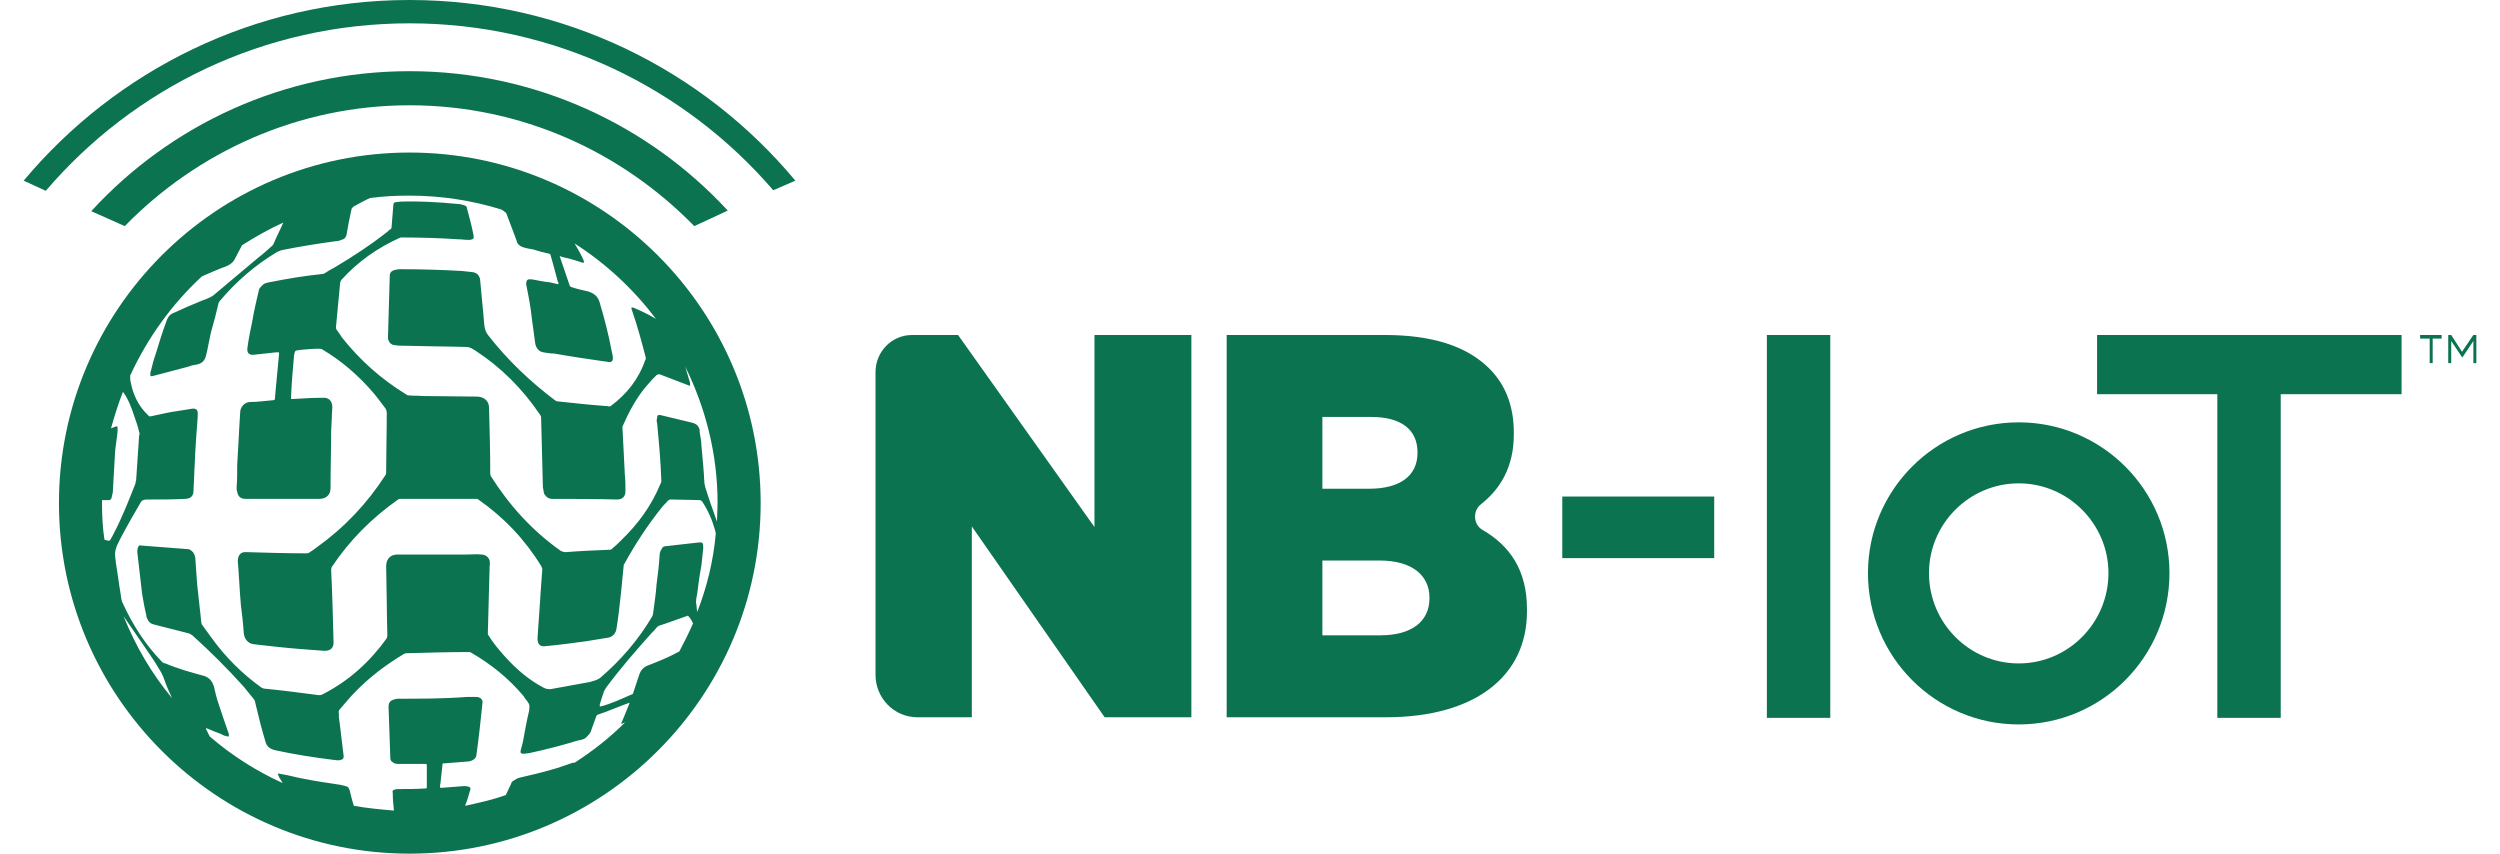 <?xml version="1.0" encoding="UTF-8"?> <svg xmlns="http://www.w3.org/2000/svg" xmlns:xlink="http://www.w3.org/1999/xlink" xmlns:xodm="http://www.corel.com/coreldraw/odm/2003" xml:space="preserve" width="41px" height="14px" version="1.1" style="shape-rendering:geometricPrecision; text-rendering:geometricPrecision; image-rendering:optimizeQuality; fill-rule:evenodd; clip-rule:evenodd" viewBox="0 0 41 14.27"> <defs> <style type="text/css"> .fil0 {fill:#0C7350;fill-rule:nonzero} </style> </defs> <g id="Layer_x0020_1">  <g id="_2299641359056"> <path class="fil0" d="M6.45 0.39c2.43,0 4.61,1.08 6.08,2.79l0.37 -0.16c-1.54,-1.85 -3.86,-3.02 -6.45,-3.02 -2.59,0 -4.91,1.18 -6.45,3.02l0.37 0.17c1.47,-1.72 3.65,-2.8 6.08,-2.8l0 0z"></path> <path class="fil0" d="M10.96 10.89c-0.18,0.1 -0.36,0.17 -0.54,0.24 -0.07,0.03 -0.11,0.09 -0.13,0.15 -0.04,0.11 -0.06,0.19 -0.1,0.3 0,0.02 -0.02,0.03 -0.03,0.03 -0.16,0.07 -0.35,0.16 -0.52,0.2 -0.01,0 -0.01,-0.01 -0.01,-0.03 0.01,-0.04 0.02,-0.06 0.03,-0.1 0.01,-0.03 0.02,-0.06 0.03,-0.09 0.01,-0.04 0.03,-0.07 0.05,-0.1 0.23,-0.31 0.49,-0.61 0.75,-0.9 0.03,-0.03 0.07,-0.07 0.1,-0.11 0.01,-0.01 0.02,-0.01 0.03,-0.02 0.16,-0.05 0.31,-0.11 0.46,-0.16 0.02,-0.01 0.03,-0.01 0.04,0.01 0.03,0.03 0.05,0.07 0.07,0.11 -0.07,0.16 -0.15,0.32 -0.23,0.47l0 0zm-5.51 2.32c-0.01,-0.02 -0.02,-0.05 -0.04,-0.06 -0.03,-0.01 -0.07,-0.02 -0.11,-0.03 -0.2,-0.03 -0.41,-0.06 -0.61,-0.1 -0.12,-0.02 -0.25,-0.06 -0.38,-0.08 -0.02,0 -0.06,-0.02 -0.06,0 0.01,0.02 0.01,0.03 0.02,0.05 0.02,0.03 0.04,0.07 0.06,0.1 -0.44,-0.2 -0.85,-0.46 -1.22,-0.78 -0.02,-0.04 -0.04,-0.08 -0.06,-0.12l0 -0.02c0.09,0.04 0.17,0.07 0.25,0.1 0.03,0.02 0.06,0.03 0.1,0.04l0.03 0 0 -0.04c-0.06,-0.17 -0.12,-0.35 -0.18,-0.53 -0.03,-0.09 -0.05,-0.18 -0.07,-0.27 -0.03,-0.08 -0.07,-0.14 -0.16,-0.17 -0.22,-0.06 -0.44,-0.12 -0.65,-0.21 -0.03,0 -0.05,-0.02 -0.07,-0.04 -0.27,-0.28 -0.48,-0.61 -0.64,-0.96 -0.03,-0.05 -0.03,-0.11 -0.04,-0.17 -0.03,-0.17 -0.05,-0.35 -0.08,-0.52 0,-0.04 -0.01,-0.07 -0.01,-0.11 -0.01,-0.06 0.01,-0.11 0.03,-0.17 0.11,-0.24 0.39,-0.71 0.39,-0.71 0.03,-0.06 0.07,-0.06 0.14,-0.06 0.2,0 0.4,0 0.59,-0.01 0.11,0 0.16,-0.04 0.16,-0.15 0.01,-0.15 0.01,-0.29 0.02,-0.43 0.01,-0.27 0.03,-0.54 0.05,-0.8 0,-0.03 0,-0.05 0,-0.07 -0.01,-0.05 -0.04,-0.06 -0.08,-0.06 -0.13,0.02 -0.26,0.04 -0.38,0.06 -0.11,0.02 -0.22,0.05 -0.33,0.07 -0.02,0 -0.03,0 -0.04,-0.02 -0.16,-0.15 -0.25,-0.34 -0.29,-0.55 -0.01,-0.04 -0.01,-0.08 -0.01,-0.11 0.29,-0.63 0.7,-1.2 1.2,-1.66 0.14,-0.06 0.27,-0.12 0.41,-0.17 0.07,-0.03 0.12,-0.07 0.15,-0.14 0.04,-0.07 0.07,-0.14 0.11,-0.21 0.22,-0.14 0.45,-0.27 0.69,-0.38 -0.05,0.12 -0.11,0.23 -0.16,0.35 -0.01,0.03 -0.03,0.04 -0.05,0.06 -0.07,0.06 -0.13,0.12 -0.2,0.17 -0.25,0.21 -0.5,0.42 -0.75,0.63 -0.06,0.05 -0.14,0.07 -0.21,0.1 -0.15,0.06 -0.31,0.13 -0.46,0.2 -0.06,0.02 -0.1,0.07 -0.12,0.13 -0.07,0.19 -0.13,0.38 -0.19,0.58 -0.03,0.08 -0.05,0.17 -0.07,0.25 -0.01,0.02 -0.01,0.03 -0.01,0.04 -0.01,0.06 0,0.07 0.06,0.05 0.19,-0.05 0.38,-0.1 0.57,-0.15 0.05,-0.02 0.1,-0.03 0.16,-0.04 0.08,-0.02 0.12,-0.07 0.14,-0.15 0.03,-0.12 0.05,-0.25 0.08,-0.38 0.05,-0.17 0.09,-0.33 0.13,-0.5 0.01,-0.01 0.01,-0.02 0.02,-0.03 0.27,-0.32 0.59,-0.6 0.96,-0.82 0.02,-0.01 0.05,-0.02 0.08,-0.03 0.3,-0.06 0.61,-0.11 0.91,-0.15 0.03,0 0.06,-0.01 0.08,-0.02 0.05,-0.01 0.08,-0.04 0.09,-0.1 0.02,-0.13 0.05,-0.27 0.08,-0.41 0,-0.02 0.02,-0.03 0.04,-0.05 0.09,-0.05 0.18,-0.1 0.27,-0.14 0.22,-0.03 0.44,-0.04 0.66,-0.04 0.53,0 1.04,0.08 1.53,0.23 0.02,0.01 0.04,0.02 0.06,0.04 0.01,0.01 0.03,0.02 0.03,0.03 0.06,0.15 0.11,0.3 0.17,0.45 0.01,0.06 0.05,0.09 0.1,0.11 0.06,0.02 0.12,0.03 0.18,0.04 0.09,0.03 0.17,0.05 0.26,0.07 0.01,0 0.03,0.01 0.03,0.03 0.04,0.14 0.08,0.29 0.12,0.44 0.01,0.01 0.01,0.02 0.01,0.03 0,0.01 0,0.01 -0.01,0.01 -0.05,-0.01 -0.09,-0.02 -0.13,-0.03 -0.1,-0.01 -0.2,-0.03 -0.3,-0.05l-0.02 0c-0.06,-0.01 -0.08,0.02 -0.08,0.08 0.03,0.15 0.06,0.3 0.08,0.45 0.02,0.18 0.05,0.36 0.07,0.53 0.01,0.08 0.06,0.15 0.14,0.16 0.06,0.01 0.12,0.02 0.18,0.02 0.28,0.05 0.55,0.09 0.83,0.13 0.03,0 0.05,0.01 0.07,0.01 0.05,0.01 0.08,-0.01 0.08,-0.06 0,-0.04 -0.01,-0.08 -0.02,-0.12 -0.05,-0.27 -0.12,-0.54 -0.2,-0.81 -0.03,-0.11 -0.1,-0.16 -0.2,-0.19 -0.09,-0.02 -0.18,-0.04 -0.27,-0.07 -0.01,0 -0.02,-0.01 -0.03,-0.02 -0.06,-0.17 -0.11,-0.33 -0.17,-0.5l0 0c0.05,0.02 0.1,0.03 0.15,0.04 0.07,0.02 0.14,0.04 0.2,0.06l0.02 0.01c0.02,0 0.03,0 0.04,0l-0.01 -0.04c-0.04,-0.09 -0.09,-0.18 -0.15,-0.28 0.53,0.34 0.98,0.76 1.36,1.26 -0.12,-0.07 -0.24,-0.13 -0.36,-0.18 -0.01,-0.01 -0.03,-0.01 -0.05,-0.01 0,0.01 0,0.03 0.01,0.05 0.09,0.26 0.16,0.52 0.23,0.79 0,0.01 0,0.03 -0.01,0.04 -0.11,0.32 -0.31,0.57 -0.58,0.77 -0.01,0 -0.03,0.01 -0.04,0 -0.28,-0.02 -0.56,-0.05 -0.84,-0.08 -0.02,0 -0.03,-0.01 -0.05,-0.02 -0.41,-0.31 -0.79,-0.67 -1.11,-1.08 -0.05,-0.06 -0.06,-0.11 -0.07,-0.18 -0.02,-0.26 -0.05,-0.51 -0.07,-0.76 -0.01,-0.06 -0.05,-0.11 -0.12,-0.12 -0.06,-0.01 -0.12,-0.01 -0.18,-0.02 -0.35,-0.02 -0.69,-0.03 -1.03,-0.03 -0.05,0 -0.1,0.01 -0.14,0.03 -0.03,0.02 -0.04,0.05 -0.04,0.08 -0.01,0.35 -0.02,0.69 -0.03,1.03 0,0.07 0.05,0.13 0.12,0.13 0.06,0.01 0.12,0.01 0.17,0.01 0.34,0.01 0.68,0.01 1.02,0.02 0.06,0 0.1,0.03 0.15,0.06 0.43,0.28 0.79,0.64 1.08,1.07 0.01,0.01 0.02,0.03 0.02,0.05 0.01,0.39 0.02,0.78 0.03,1.17 0.01,0.03 0.01,0.07 0.02,0.1 0.03,0.06 0.08,0.09 0.14,0.09 0.36,0 0.72,0 1.08,0.01 0.09,0 0.14,-0.05 0.14,-0.14 0,-0.09 0,-0.18 -0.01,-0.27 -0.01,-0.26 -0.03,-0.53 -0.04,-0.79 0,-0.01 0,-0.03 0.01,-0.04 0.11,-0.25 0.24,-0.49 0.42,-0.69 0.04,-0.05 0.09,-0.1 0.14,-0.15 0.02,-0.01 0.04,-0.02 0.06,-0.01 0.16,0.06 0.31,0.12 0.47,0.18 0.01,0 0.02,0.01 0.03,0.01 0,-0.02 0,-0.04 0,-0.05 -0.03,-0.09 -0.05,-0.18 -0.08,-0.27 0.34,0.69 0.54,1.46 0.54,2.28 0,0.1 -0.01,0.21 -0.01,0.31 -0.07,-0.2 -0.14,-0.39 -0.2,-0.59 0,-0.02 -0.01,-0.04 -0.01,-0.05 -0.01,-0.21 -0.03,-0.42 -0.05,-0.63 0,-0.08 -0.02,-0.16 -0.03,-0.23 0,-0.02 0,-0.03 0,-0.04 -0.02,-0.06 -0.05,-0.09 -0.11,-0.11 -0.18,-0.04 -0.36,-0.09 -0.54,-0.13 -0.04,-0.01 -0.06,0 -0.06,0.04 -0.01,0.03 -0.01,0.07 0,0.1 0.03,0.32 0.06,0.64 0.07,0.97 0,0.01 -0.01,0.03 -0.02,0.05 -0.15,0.36 -0.37,0.66 -0.65,0.93 -0.05,0.05 -0.1,0.1 -0.15,0.14 -0.01,0.01 -0.02,0.02 -0.04,0.02 -0.25,0.01 -0.5,0.02 -0.74,0.04 -0.03,0 -0.06,-0.01 -0.08,-0.02 -0.48,-0.34 -0.86,-0.76 -1.17,-1.25 0,-0.01 -0.01,-0.02 -0.01,-0.04 0,-0.36 -0.01,-0.73 -0.02,-1.1 0,-0.11 -0.07,-0.18 -0.19,-0.19 -0.31,0 -0.63,-0.01 -0.94,-0.01 -0.07,-0.01 -0.13,0 -0.2,-0.01 -0.02,0 -0.04,0 -0.06,-0.02 -0.41,-0.25 -0.77,-0.57 -1.07,-0.95 -0.03,-0.05 -0.06,-0.09 -0.09,-0.13l-0.01 -0.03c0.02,-0.25 0.05,-0.5 0.07,-0.75 0,-0.01 0.01,-0.03 0.02,-0.05 0.28,-0.31 0.61,-0.54 0.99,-0.71 0.01,0 0.03,0 0.04,0 0.31,0 0.61,0.01 0.92,0.03 0.06,0 0.11,0.01 0.17,0.01l0.03 0c0.06,-0.01 0.07,-0.02 0.06,-0.08 -0.03,-0.16 -0.07,-0.3 -0.11,-0.45 0,-0.02 -0.01,-0.04 -0.05,-0.05 -0.04,-0.01 -0.06,-0.02 -0.1,-0.02 -0.32,-0.03 -0.63,-0.05 -0.95,-0.04 -0.03,0 -0.06,0.01 -0.09,0.01 -0.03,0 -0.04,0.02 -0.04,0.05 -0.01,0.13 -0.02,0.24 -0.03,0.37 0,0.02 -0.01,0.03 -0.03,0.04 -0.02,0.01 -0.04,0.04 -0.06,0.05 -0.28,0.22 -0.56,0.4 -0.86,0.58 -0.06,0.03 -0.11,0.06 -0.17,0.1 -0.01,0 -0.02,0.01 -0.03,0.01 -0.3,0.03 -0.6,0.08 -0.9,0.14 -0.05,0.01 -0.09,0.02 -0.12,0.06 -0.02,0.02 -0.05,0.05 -0.05,0.08 -0.04,0.17 -0.08,0.34 -0.11,0.52 -0.03,0.14 -0.06,0.29 -0.08,0.44 -0.01,0.08 0.03,0.12 0.11,0.11 0.12,-0.01 0.25,-0.03 0.37,-0.04 0.01,0 0.03,0 0.04,0 0.01,0 0.01,0.01 0.01,0.02 -0.02,0.25 -0.05,0.5 -0.07,0.76 0,0.01 -0.01,0.02 -0.03,0.02 -0.12,0.01 -0.25,0.03 -0.38,0.03 -0.1,0 -0.17,0.09 -0.17,0.17 -0.02,0.29 -0.03,0.58 -0.05,0.88 0,0.12 0,0.25 -0.01,0.38 0,0.02 0,0.05 0.01,0.07 0.01,0.08 0.06,0.12 0.14,0.12 0.31,0 0.62,0 0.93,0 0.1,0 0.2,0 0.3,0 0.12,0 0.19,-0.07 0.19,-0.18 0,-0.32 0.01,-0.63 0.01,-0.94 0.01,-0.14 0.01,-0.28 0.02,-0.41 0,-0.11 -0.06,-0.17 -0.17,-0.16 -0.17,0 -0.31,0.01 -0.48,0.02 -0.01,0 -0.03,0 -0.04,0 0,-0.01 0,-0.02 0,-0.03 0.01,-0.26 0.03,-0.45 0.05,-0.7 0.02,-0.07 0,-0.08 0.1,-0.09 0.1,-0.01 0.21,-0.02 0.31,-0.02 0.02,0 0.04,0 0.06,0.01 0.32,0.19 0.6,0.43 0.85,0.72 0.07,0.08 0.14,0.18 0.21,0.27 0.01,0.02 0.02,0.04 0.02,0.07 0,0.33 -0.01,0.66 -0.01,0.99 0,0.02 0,0.04 -0.01,0.05 -0.31,0.48 -0.69,0.88 -1.15,1.21 -0.04,0.03 -0.08,0.06 -0.13,0.09 -0.01,0.01 -0.03,0.01 -0.05,0.01 -0.33,0 -0.66,-0.01 -0.99,-0.02 -0.1,-0.01 -0.15,0.05 -0.15,0.15 0.02,0.24 0.03,0.48 0.05,0.72 0.02,0.16 0.04,0.33 0.05,0.49 0.01,0.09 0.07,0.17 0.17,0.18 0.26,0.03 0.52,0.06 0.78,0.08 0.13,0.01 0.27,0.02 0.4,0.03 0.1,0 0.16,-0.05 0.15,-0.16 -0.01,-0.4 -0.02,-0.8 -0.04,-1.2 0,-0.01 0.01,-0.03 0.01,-0.04 0.3,-0.45 0.67,-0.82 1.11,-1.13 0.01,-0.01 0.03,-0.01 0.04,-0.01 0.42,0 0.84,0 1.27,0 0.01,0 0.02,0 0.03,0.01 0.43,0.3 0.78,0.67 1.05,1.11 0.01,0.02 0.02,0.04 0.02,0.06 -0.03,0.38 -0.05,0.76 -0.08,1.15 0,0.1 0.04,0.15 0.15,0.13 0.22,-0.02 0.44,-0.05 0.66,-0.08 0.12,-0.02 0.25,-0.04 0.37,-0.06 0.07,-0.01 0.13,-0.07 0.14,-0.15 0.03,-0.18 0.05,-0.36 0.07,-0.55 0.02,-0.16 0.03,-0.33 0.05,-0.5 0,-0.01 0,-0.02 0.01,-0.03 0.18,-0.33 0.39,-0.65 0.63,-0.95 0.03,-0.04 0.07,-0.07 0.1,-0.11 0.01,-0.01 0.03,-0.02 0.04,-0.02 0.16,0 0.33,0.01 0.49,0.01 0.01,0 0.03,0.01 0.04,0.02 0.1,0.15 0.17,0.31 0.22,0.49 0,0.02 0.01,0.03 0.01,0.05 -0.04,0.46 -0.15,0.9 -0.31,1.31 -0.01,-0.05 -0.01,-0.11 -0.02,-0.16 0,-0.05 0.01,-0.1 0.02,-0.15 0.02,-0.16 0.04,-0.31 0.07,-0.47 0.01,-0.1 0.02,-0.19 0.03,-0.28l0 -0.02c0,-0.08 -0.01,-0.09 -0.09,-0.08 -0.17,0.02 -0.35,0.04 -0.53,0.06 -0.03,0 -0.06,0.01 -0.07,0.04 -0.03,0.04 -0.04,0.08 -0.04,0.13 -0.01,0.16 -0.03,0.32 -0.05,0.47 -0.01,0.17 -0.04,0.33 -0.06,0.5 0,0.01 -0.01,0.02 -0.01,0.03 -0.23,0.39 -0.52,0.73 -0.87,1.03 -0.05,0.04 -0.11,0.05 -0.17,0.07 -0.22,0.04 -0.44,0.08 -0.66,0.12 -0.04,0 -0.07,0 -0.11,-0.02 -0.25,-0.13 -0.46,-0.31 -0.65,-0.52 -0.1,-0.11 -0.2,-0.23 -0.28,-0.36 -0.01,-0.01 -0.01,-0.03 -0.01,-0.04 0.01,-0.37 0.02,-0.75 0.03,-1.12 0.01,-0.03 0,-0.06 0,-0.09 -0.02,-0.06 -0.07,-0.1 -0.14,-0.1 -0.08,-0.01 -0.16,0 -0.25,0 -0.38,0 -0.77,0 -1.15,0 -0.09,0 -0.15,0.04 -0.18,0.12 0,0.02 -0.01,0.04 -0.01,0.07 0.01,0.39 0.01,0.78 0.02,1.17 0,0.01 -0.01,0.03 -0.01,0.04 -0.28,0.39 -0.63,0.71 -1.06,0.93 -0.03,0.02 -0.05,0.02 -0.08,0.02 -0.31,-0.04 -0.61,-0.08 -0.92,-0.11 -0.01,-0.01 -0.03,-0.01 -0.04,-0.02 -0.32,-0.23 -0.6,-0.51 -0.83,-0.83 -0.05,-0.07 -0.1,-0.14 -0.16,-0.22 0,-0.01 -0.01,-0.02 -0.01,-0.03 -0.02,-0.22 -0.05,-0.44 -0.07,-0.65 -0.01,-0.14 -0.02,-0.29 -0.03,-0.43 -0.01,-0.05 -0.02,-0.09 -0.06,-0.12 -0.01,-0.01 -0.04,-0.03 -0.06,-0.03 -0.26,-0.02 -0.52,-0.04 -0.78,-0.06 -0.04,-0.01 -0.05,0 -0.06,0.04 -0.01,0.02 -0.01,0.05 -0.01,0.07 0.03,0.23 0.05,0.46 0.08,0.69 0.02,0.12 0.04,0.24 0.07,0.36 0,0.03 0.01,0.05 0.02,0.07 0.02,0.05 0.06,0.08 0.11,0.09 0.19,0.05 0.39,0.1 0.59,0.15 0.02,0.01 0.03,0.02 0.05,0.03 0.3,0.27 0.59,0.56 0.86,0.86 0.06,0.07 0.11,0.14 0.17,0.21 0.02,0.02 0.02,0.06 0.03,0.09 0.05,0.21 0.1,0.41 0.16,0.61 0.02,0.09 0.08,0.13 0.16,0.15 0.32,0.07 0.64,0.12 0.96,0.16 0.03,0 0.06,0.01 0.09,0.01 0.02,0 0.04,0 0.06,-0.01 0.03,-0.01 0.04,-0.02 0.04,-0.06 -0.03,-0.22 -0.05,-0.44 -0.08,-0.65 0,-0.02 0,-0.04 0,-0.06 -0.01,-0.04 0,-0.06 0.03,-0.09 0.08,-0.09 0.15,-0.18 0.24,-0.27 0.24,-0.25 0.52,-0.46 0.82,-0.64 0.02,-0.01 0.03,-0.01 0.04,-0.01 0.35,-0.01 0.7,-0.02 1.04,-0.02 0.02,0 0.03,0 0.04,0.01 0.33,0.19 0.63,0.43 0.88,0.73 0.01,0.02 0.03,0.05 0.05,0.07 0.05,0.07 0.05,0.07 0.04,0.17 -0.04,0.17 -0.07,0.33 -0.1,0.5 -0.01,0.06 -0.03,0.11 -0.04,0.16 -0.01,0.04 0,0.06 0.04,0.06 0.04,0 0.07,-0.01 0.1,-0.01 0.28,-0.06 0.55,-0.13 0.81,-0.21 0.06,-0.01 0.12,-0.02 0.16,-0.07 0.02,-0.02 0.05,-0.05 0.06,-0.08 0.03,-0.09 0.06,-0.16 0.09,-0.25 0,-0.01 0.01,-0.02 0.02,-0.03 0.18,-0.06 0.36,-0.14 0.53,-0.2l0.01 0c-0.05,0.12 -0.09,0.23 -0.14,0.34l0.01 0.01 0.02 -0.01c0.02,-0.01 0.03,-0.01 0.04,-0.02 -0.26,0.26 -0.54,0.48 -0.85,0.68l-0.03 0c-0.12,0.04 -0.25,0.09 -0.37,0.12 -0.17,0.05 -0.35,0.09 -0.52,0.13 -0.04,0.01 -0.07,0.03 -0.1,0.05 -0.02,0.01 -0.04,0.03 -0.04,0.05 -0.03,0.06 -0.06,0.13 -0.09,0.19 -0.22,0.08 -0.45,0.13 -0.68,0.18 0.01,-0.03 0.02,-0.06 0.03,-0.08 0.02,-0.07 0.04,-0.13 0.06,-0.2 0,-0.02 -0.01,-0.03 -0.03,-0.04 -0.02,0 -0.04,-0.01 -0.07,-0.01 -0.13,0.01 -0.26,0.02 -0.39,0.03 -0.01,0 -0.02,0 -0.02,-0.02 0,-0.03 0.01,-0.05 0.01,-0.08 0.01,-0.09 0.02,-0.18 0.03,-0.27 0,-0.04 0,-0.04 0.04,-0.04 0.13,-0.01 0.26,-0.02 0.38,-0.03 0.03,0 0.06,-0.01 0.08,-0.02 0.04,-0.02 0.07,-0.05 0.07,-0.1 0.04,-0.28 0.07,-0.57 0.1,-0.86 0.01,-0.06 -0.04,-0.1 -0.11,-0.1 -0.05,0 -0.1,0 -0.15,0 -0.38,0.03 -0.77,0.03 -1.15,0.03 -0.03,0 -0.06,0.01 -0.09,0.02 -0.05,0.02 -0.07,0.06 -0.07,0.11 0.01,0.29 0.02,0.58 0.03,0.87 0,0.03 0.02,0.05 0.04,0.06 0.03,0.03 0.07,0.03 0.11,0.03 0.15,0 0.29,0 0.43,0 0.02,0 0.03,0 0.03,0.03 0,0.12 0,0.24 0,0.36 0,0.02 -0.01,0.02 -0.03,0.02 -0.14,0.01 -0.28,0.01 -0.42,0.01 -0.03,0 -0.06,0 -0.09,0.01 -0.03,0.01 -0.04,0.02 -0.03,0.05 0,0.1 0.01,0.2 0.02,0.3 -0.23,-0.02 -0.45,-0.04 -0.67,-0.08 -0.03,-0.09 -0.05,-0.18 -0.07,-0.26l0 0zm-4 -4.19c-0.01,0.02 -0.02,0.02 -0.03,0.02 -0.03,-0.01 -0.05,-0.01 -0.07,-0.02 -0.03,-0.2 -0.04,-0.4 -0.04,-0.61 0,-0.02 0,-0.04 0,-0.05 0.04,0 0.08,0 0.11,0 0.03,0 0.04,-0.01 0.05,-0.04 0.01,-0.03 0.01,-0.06 0.02,-0.09 0.01,-0.23 0.03,-0.47 0.04,-0.7 0.01,-0.1 0.03,-0.21 0.04,-0.32 0,-0.02 0,-0.04 0,-0.06 0,-0.02 -0.01,-0.03 -0.03,-0.02 -0.03,0.01 -0.05,0.02 -0.08,0.03 0.06,-0.21 0.12,-0.41 0.2,-0.61 0.09,0.12 0.14,0.26 0.19,0.41 0.03,0.08 0.06,0.17 0.08,0.26 0.01,0.02 0.01,0.04 0,0.06 -0.02,0.25 -0.03,0.5 -0.05,0.75 -0.01,0.02 -0.01,0.03 -0.01,0.05 -0.11,0.28 -0.22,0.56 -0.36,0.83 -0.02,0.04 -0.04,0.08 -0.06,0.11l0 0zm0.22 1.28c0.12,0.17 0.23,0.34 0.35,0.51 0.09,0.13 0.18,0.26 0.26,0.4 0.03,0.04 0.04,0.08 0.06,0.12 0.04,0.12 0.09,0.23 0.14,0.34 -0.34,-0.41 -0.61,-0.87 -0.81,-1.37zm4.78 -7.75c-3.23,0 -5.86,2.63 -5.86,5.86 0,3.23 2.63,5.86 5.86,5.86 3.24,0 5.87,-2.63 5.87,-5.86 0,-3.23 -2.63,-5.86 -5.87,-5.86z"></path> <path class="fil0" d="M28.26 9.33l-2.54 0 0 -1.03 2.54 0 0 1.03zm5.09 1.76c-0.83,0 -1.5,-0.68 -1.5,-1.51 0,-0.82 0.67,-1.5 1.5,-1.5 0.83,0 1.5,0.68 1.5,1.5 0,0.83 -0.67,1.51 -1.5,1.51zm0 -4.03c-1.39,0 -2.52,1.13 -2.52,2.52 0,1.4 1.13,2.53 2.52,2.53 1.39,0 2.52,-1.13 2.52,-2.53 0,-1.39 -1.13,-2.52 -2.52,-2.52zm3.32 4.94l1.06 0 0 -5.41 2.02 0 0 -0.99 -5.09 0 0 0.99 2.01 0 0 5.41 0 0zm-7.53 0l1.06 0 0 -6.4 -1.06 0 0 6.4z"></path> <path class="fil0" d="M14.85 5.6l0.77 0 2.28 3.21 0 -3.21 1.62 0 0 6.39 -1.45 0 -2.22 -3.19 0 3.19 -0.91 0c-0.39,0 -0.7,-0.32 -0.7,-0.71l0 -5.06c0,-0.34 0.27,-0.62 0.61,-0.62l0 0z"></path> <path class="fil0" d="M22.67 9.37l-0.96 0 0 1.25 0.97 0c0.52,0 0.82,-0.23 0.82,-0.62l0 -0.01c0,-0.37 -0.29,-0.62 -0.83,-0.62l0 0zm0.63 -1.81c0,-0.39 -0.29,-0.59 -0.77,-0.59l-0.82 0 0 1.2 0.78 0c0.51,0 0.81,-0.21 0.81,-0.6l0 -0.01 0 0zm-3.19 -1.96l2.65 0c0.77,0 1.36,0.18 1.74,0.56 0.26,0.26 0.41,0.61 0.41,1.07l0 0.03c0,0.54 -0.22,0.91 -0.55,1.17 -0.14,0.11 -0.13,0.34 0.03,0.43 0.45,0.26 0.74,0.67 0.74,1.32l0 0.04c0,1.08 -0.86,1.77 -2.36,1.77l-2.66 0 0 -6.39 0 0z"></path> <path class="fil0" d="M6.45 1.76c1.87,0 3.55,0.78 4.76,2.02l0.56 -0.26c-1.32,-1.43 -3.22,-2.33 -5.32,-2.33 -2.1,0 -4,0.9 -5.32,2.34l0.56 0.25c1.21,-1.24 2.9,-2.02 4.76,-2.02l0 0z"></path> <path class="fil0" d="M40.53 5.6l0.05 0 0.18 0.28 0.19 -0.28 0.05 0 0 0.47 -0.05 0 0 -0.37 -0.18 0.27 -0.01 0 -0.18 -0.27 0 0.37 -0.05 0 0 -0.47 0 0zm-0.31 0.06l-0.16 0 0 -0.06 0.36 0 0 0.06 -0.15 0 0 0.41 -0.05 0 0 -0.41 0 0z"></path> </g> </g> </svg> 